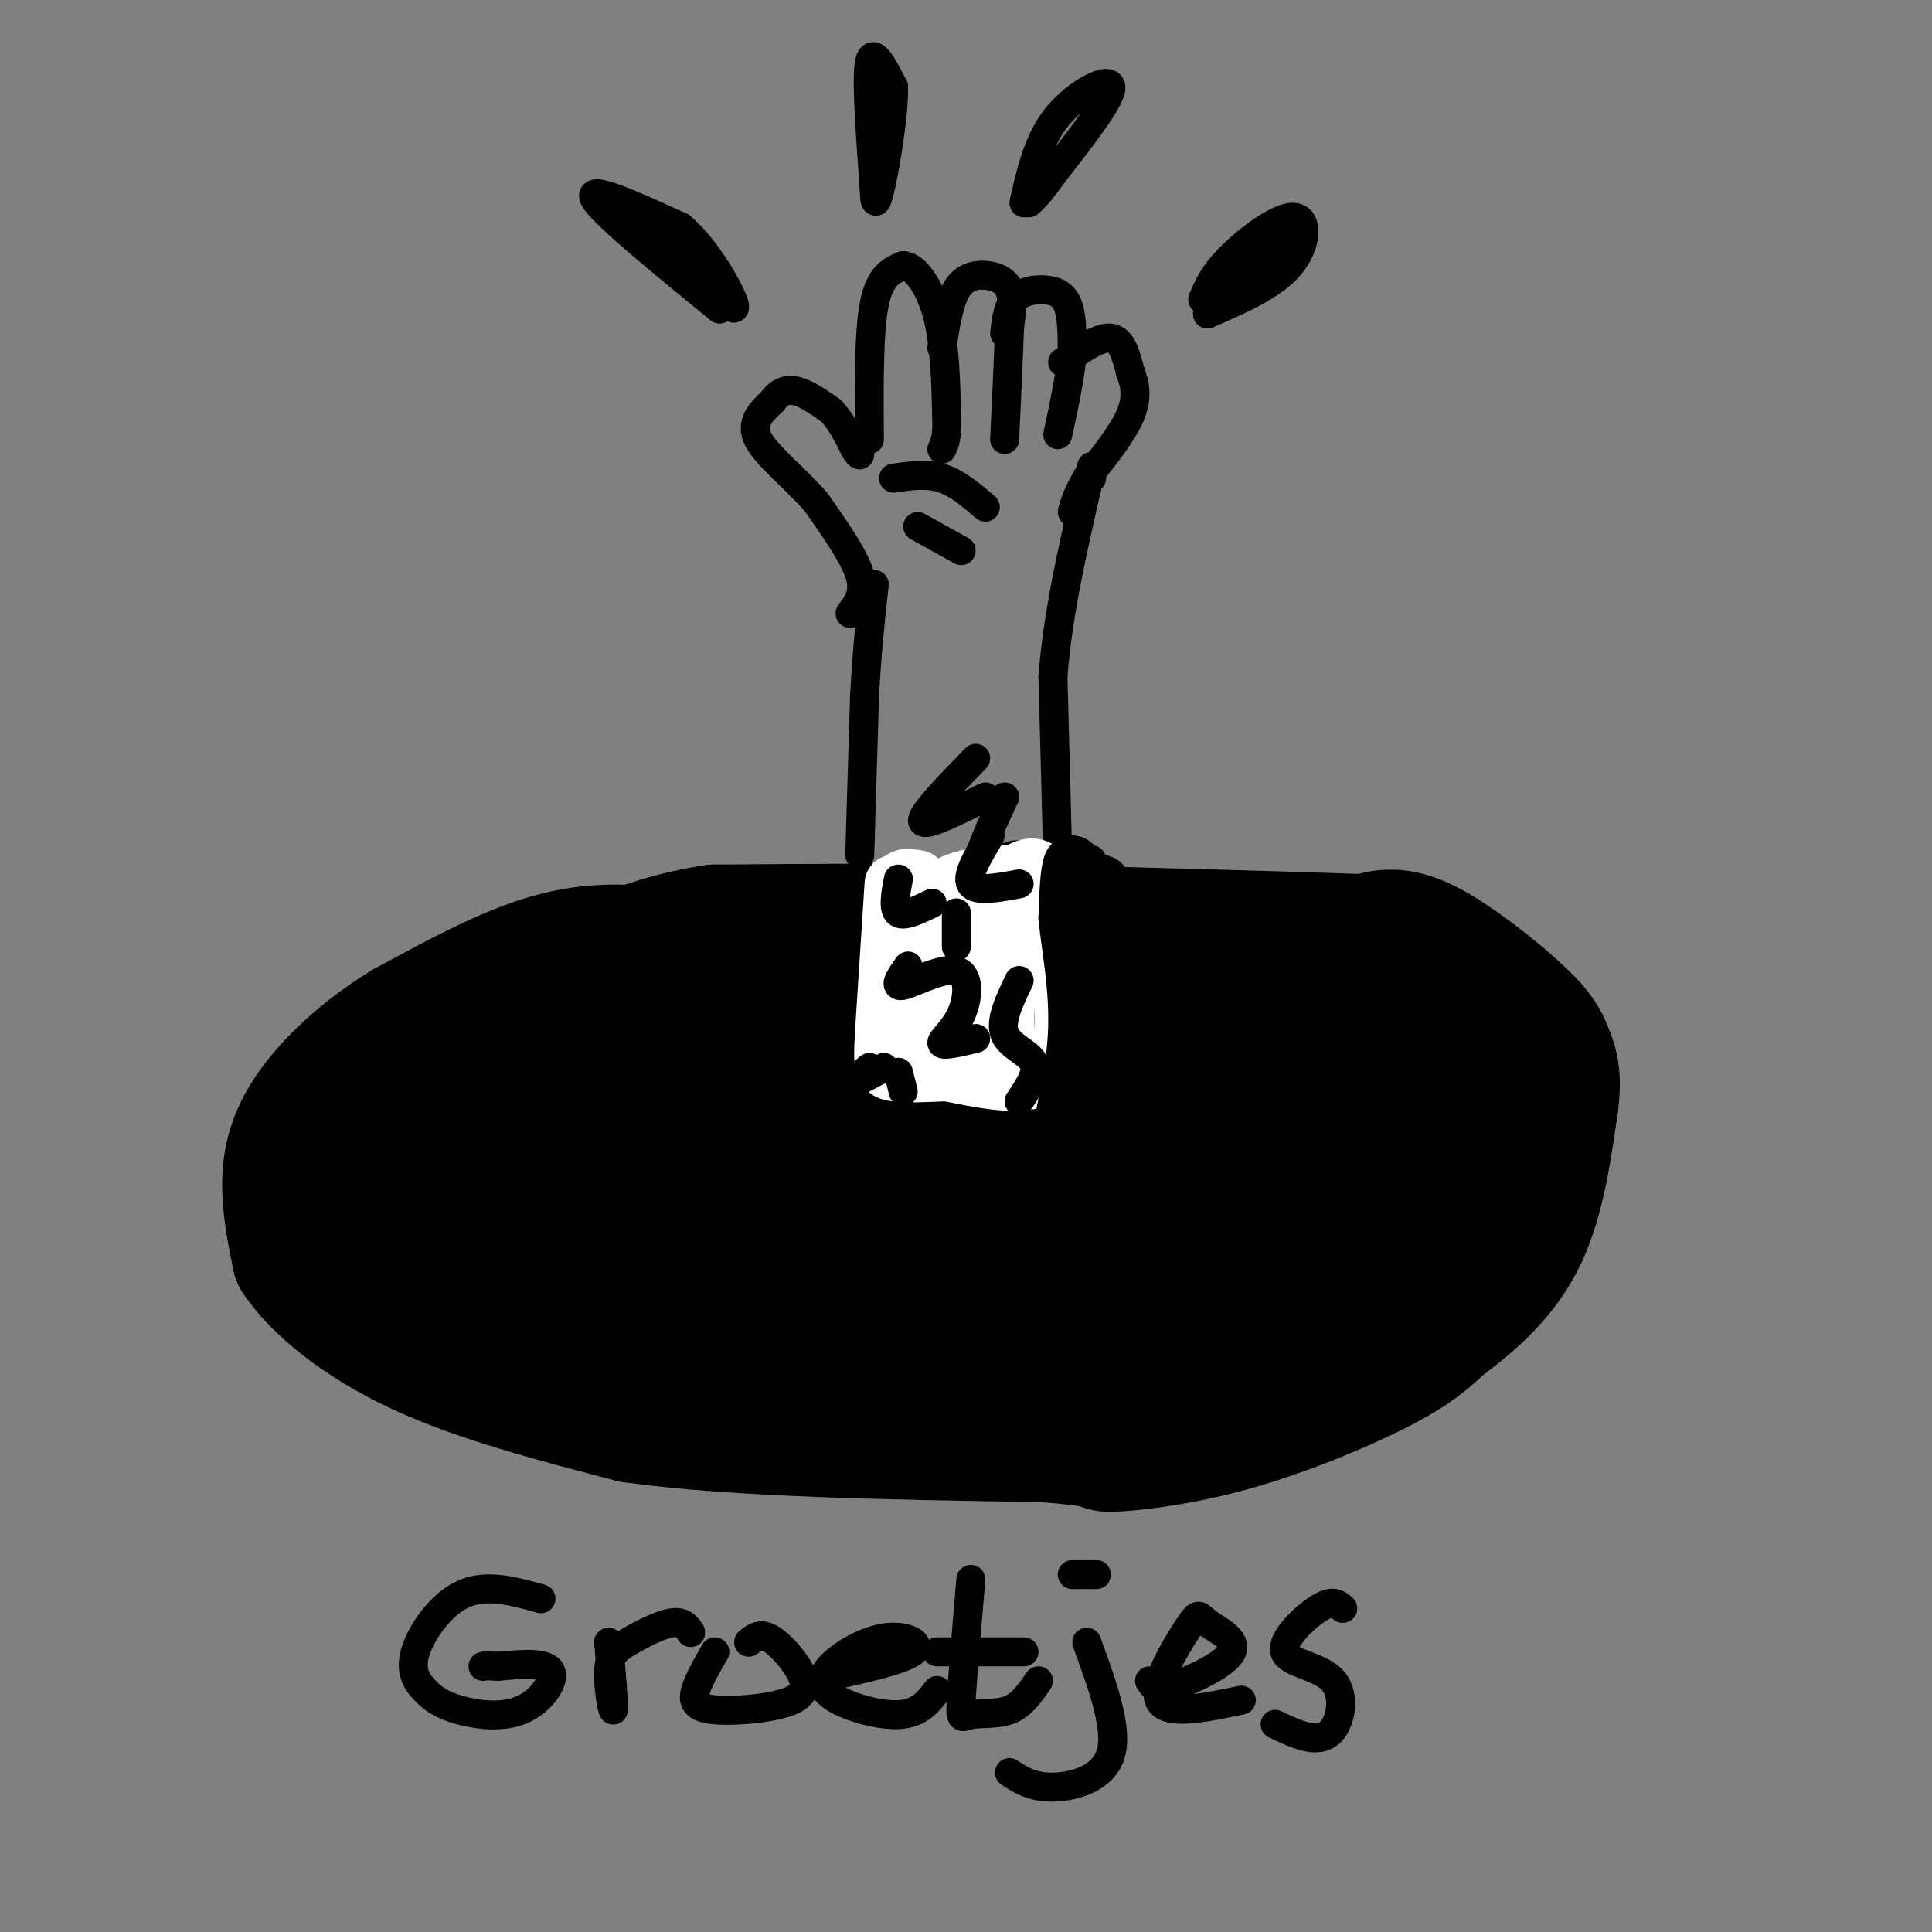 <svg viewBox='0 0 400 400' version='1.1' xmlns='http://www.w3.org/2000/svg' xmlns:xlink='http://www.w3.org/1999/xlink'><rect x="0" y="0" width="400" height="400" fill="#808080" stroke="none"/><g fill='none' stroke='#000000' stroke-width='28' stroke-linecap='round' stroke-linejoin='round'><path d='M159,202c-6.867,-1.489 -13.733,-2.978 -21,-4c-7.267,-1.022 -14.933,-1.578 -24,1c-9.067,2.578 -19.533,8.289 -30,14'/><path d='M84,213c-8.619,5.298 -15.167,11.542 -19,17c-3.833,5.458 -4.952,10.131 -5,15c-0.048,4.869 0.976,9.935 2,15'/><path d='M62,260c3.911,5.933 12.689,13.267 25,19c12.311,5.733 28.156,9.867 44,14'/><path d='M131,293c21.500,3.000 53.250,3.500 85,4'/><path d='M216,297c15.319,1.152 11.116,2.030 14,2c2.884,-0.030 12.853,-0.970 24,-4c11.147,-3.030 23.470,-8.152 31,-12c7.530,-3.848 10.265,-6.424 13,-9'/><path d='M298,274c5.267,-3.933 11.933,-9.267 16,-17c4.067,-7.733 5.533,-17.867 7,-28'/><path d='M321,229c0.955,-6.558 -0.156,-8.954 -1,-11c-0.844,-2.046 -1.419,-3.743 -6,-8c-4.581,-4.257 -13.166,-11.073 -19,-14c-5.834,-2.927 -8.917,-1.963 -12,-1'/><path d='M283,195c-13.500,-0.500 -41.250,-1.250 -69,-2'/><path d='M214,193c-22.500,-0.333 -44.250,-0.167 -66,0'/><path d='M148,193c-16.955,2.551 -26.343,8.929 -32,13c-5.657,4.071 -7.582,5.837 -12,14c-4.418,8.163 -11.329,22.724 -13,25c-1.671,2.276 1.896,-7.733 3,-13c1.104,-5.267 -0.256,-5.790 -3,-1c-2.744,4.790 -6.872,14.895 -11,25'/><path d='M80,256c-2.223,6.282 -2.281,9.488 0,3c2.281,-6.488 6.901,-22.668 10,-28c3.099,-5.332 4.676,0.185 1,13c-3.676,12.815 -12.604,32.930 -6,24c6.604,-8.930 28.739,-46.904 32,-48c3.261,-1.096 -12.354,34.687 -16,45c-3.646,10.313 4.677,-4.843 13,-20'/><path d='M114,245c9.082,-15.283 25.287,-43.490 22,-32c-3.287,11.490 -26.067,62.678 -22,59c4.067,-3.678 34.979,-62.221 40,-64c5.021,-1.779 -15.851,53.206 -16,62c-0.149,8.794 20.426,-28.603 41,-66'/><path d='M179,204c-1.525,9.114 -25.837,64.900 -22,66c3.837,1.100 35.823,-52.484 48,-72c12.177,-19.516 4.545,-4.964 4,-3c-0.545,1.964 5.998,-8.662 0,8c-5.998,16.662 -24.535,60.610 -26,67c-1.465,6.390 14.144,-24.780 26,-43c11.856,-18.220 19.959,-23.492 23,-24c3.041,-0.508 1.021,3.746 -1,8'/><path d='M231,211c-10.711,17.279 -36.988,56.475 -35,57c1.988,0.525 32.243,-37.623 45,-52c12.757,-14.377 8.017,-4.984 6,-1c-2.017,3.984 -1.309,2.560 0,3c1.309,0.440 3.221,2.744 -7,18c-10.221,15.256 -32.576,43.464 -29,40c3.576,-3.464 33.082,-38.598 47,-54c13.918,-15.402 12.247,-11.070 12,-8c-0.247,3.070 0.929,4.877 -3,12c-3.929,7.123 -12.965,19.561 -22,32'/><path d='M245,258c-11.195,15.115 -28.184,36.901 -18,25c10.184,-11.901 47.540,-57.490 50,-56c2.460,1.490 -29.976,50.060 -33,54c-3.024,3.940 23.365,-36.748 36,-54c12.635,-17.252 11.517,-11.068 12,-7c0.483,4.068 2.567,6.019 2,11c-0.567,4.981 -3.783,12.990 -7,21'/><path d='M287,252c-4.490,10.582 -12.214,26.539 -14,26c-1.786,-0.539 2.366,-17.572 6,-28c3.634,-10.428 6.750,-14.249 10,-17c3.250,-2.751 6.632,-4.431 8,-1c1.368,3.431 0.720,11.972 -4,20c-4.720,8.028 -13.513,15.544 -19,19c-5.487,3.456 -7.670,2.854 -11,1c-3.330,-1.854 -7.809,-4.958 -17,-6c-9.191,-1.042 -23.096,-0.021 -37,1'/><path d='M209,267c-14.939,-0.522 -33.788,-2.325 -43,-2c-9.212,0.325 -8.788,2.780 2,3c10.788,0.220 31.939,-1.794 43,-2c11.061,-0.206 12.030,1.397 13,3'/><path d='M224,269c-0.238,1.998 -7.332,5.494 -16,6c-8.668,0.506 -18.911,-1.979 -26,-2c-7.089,-0.021 -11.026,2.423 -11,4c0.026,1.577 4.013,2.289 8,3'/><path d='M179,280c4.167,0.667 10.583,0.833 17,1'/></g>
<g fill='none' stroke='#000000' stroke-width='6' stroke-linecap='round' stroke-linejoin='round'><path d='M178,177c0.000,0.000 1.000,-33.000 1,-33'/><path d='M179,144c0.500,-9.333 1.250,-16.167 2,-23'/><path d='M226,178c0.000,0.000 -1.000,0.000 -1,0'/><path d='M219,178c0.000,0.000 -1.000,-38.000 -1,-38'/><path d='M218,140c1.000,-12.833 4.000,-25.917 7,-39'/><path d='M225,101c1.333,-6.833 1.167,-4.417 1,-2'/><path d='M176,127c1.583,-2.083 3.167,-4.167 2,-8c-1.167,-3.833 -5.083,-9.417 -9,-15'/><path d='M169,104c-4.200,-4.867 -10.200,-9.533 -12,-13c-1.800,-3.467 0.600,-5.733 3,-8'/><path d='M160,83c1.267,-1.867 2.933,-2.533 5,-2c2.067,0.533 4.533,2.267 7,4'/><path d='M172,85c2.000,2.000 3.500,5.000 5,8'/><path d='M177,93c1.000,1.500 1.000,1.250 1,1'/><path d='M180,91c-0.083,-11.000 -0.167,-22.000 1,-28c1.167,-6.000 3.583,-7.000 6,-8'/><path d='M187,55c2.400,0.044 5.400,4.156 7,10c1.600,5.844 1.800,13.422 2,21'/><path d='M196,86c0.167,4.667 -0.417,5.833 -1,7'/><path d='M195,72c0.738,-4.690 1.476,-9.381 3,-12c1.524,-2.619 3.833,-3.167 6,-3c2.167,0.167 4.190,1.048 5,3c0.810,1.952 0.405,4.976 0,8'/><path d='M209,68c-0.167,5.167 -0.583,14.083 -1,23'/><path d='M208,69c0.310,-2.702 0.619,-5.405 2,-7c1.381,-1.595 3.833,-2.083 6,-2c2.167,0.083 4.048,0.738 5,3c0.952,2.262 0.976,6.131 1,10'/><path d='M222,73c-0.333,4.500 -1.667,10.750 -3,17'/><path d='M220,75c3.833,-2.667 7.667,-5.333 10,-5c2.333,0.333 3.167,3.667 4,7'/><path d='M234,77c1.022,2.511 1.578,5.289 0,9c-1.578,3.711 -5.289,8.356 -9,13'/><path d='M225,99c-2.000,3.333 -2.500,5.167 -3,7'/><path d='M185,99c3.417,-0.500 6.833,-1.000 10,0c3.167,1.000 6.083,3.500 9,6'/><path d='M190,109c0.000,0.000 9.000,5.000 9,5'/><path d='M202,157c-5.667,5.833 -11.333,11.667 -11,13c0.333,1.333 6.667,-1.833 13,-5'/><path d='M208,165c-2.333,5.000 -4.667,10.000 -5,12c-0.333,2.000 1.333,1.000 3,0'/><path d='M210,177c0.000,0.000 0.100,0.100 0.1,0.1'/></g>
<g fill='none' stroke='#ffffff' stroke-width='12' stroke-linecap='round' stroke-linejoin='round'><path d='M185,183c0.000,0.000 -2.000,31.000 -2,31'/><path d='M183,214c-0.356,6.600 -0.244,7.600 2,8c2.244,0.400 6.622,0.200 11,0'/><path d='M196,222c6.289,1.111 16.511,3.889 21,0c4.489,-3.889 3.244,-14.444 2,-25'/><path d='M219,197c-0.089,-7.444 -1.311,-13.556 -3,-16c-1.689,-2.444 -3.844,-1.222 -6,0'/><path d='M210,181c-4.578,0.044 -13.022,0.156 -17,5c-3.978,4.844 -3.489,14.422 -3,24'/><path d='M190,210c0.000,2.333 1.500,-3.833 3,-10'/><path d='M195,194c-1.244,13.125 -2.488,26.250 -1,22c1.488,-4.250 5.708,-25.875 7,-25c1.292,0.875 -0.345,24.250 0,28c0.345,3.750 2.673,-12.125 5,-28'/><path d='M206,191c1.222,4.133 1.778,28.467 2,31c0.222,2.533 0.111,-16.733 0,-36'/><path d='M208,186c0.356,-2.311 1.244,9.911 -2,12c-3.244,2.089 -10.622,-5.956 -18,-14'/><path d='M188,184c-2.667,-2.667 -0.333,-2.333 2,-2'/></g>
<g fill='none' stroke='#000000' stroke-width='12' stroke-linecap='round' stroke-linejoin='round'><path d='M228,183c0.000,0.000 -3.000,-1.000 -3,-1'/><path d='M225,182c-1.000,-0.667 -2.000,-1.833 -3,-3'/><path d='M222,179c-0.667,1.333 -0.833,6.167 -1,11'/><path d='M221,190c0.511,5.578 2.289,14.022 2,23c-0.289,8.978 -2.644,18.489 -5,28'/><path d='M218,241c-1.333,5.167 -2.167,4.083 -3,3'/></g>
<g fill='none' stroke='#000000' stroke-width='6' stroke-linecap='round' stroke-linejoin='round'><path d='M205,173c-2.500,4.167 -5.000,8.333 -4,10c1.000,1.667 5.500,0.833 10,0'/><path d='M188,200c-1.595,2.254 -3.190,4.507 -1,4c2.190,-0.507 8.164,-3.775 11,-3c2.836,0.775 2.533,5.593 1,9c-1.533,3.407 -4.295,5.402 -4,6c0.295,0.598 3.648,-0.201 7,-1'/><path d='M211,203c-2.000,4.156 -4.000,8.311 -3,11c1.000,2.689 5.000,3.911 6,6c1.000,2.089 -1.000,5.044 -3,8'/><path d='M180,221c-1.750,1.500 -3.500,3.000 -3,3c0.500,0.000 3.250,-1.500 6,-3'/><path d='M186,222c0.000,0.000 1.000,4.000 1,4'/><path d='M186,182c-0.583,3.083 -1.167,6.167 0,7c1.167,0.833 4.083,-0.583 7,-2'/><path d='M198,189c0.000,0.000 0.000,7.000 0,7'/><path d='M149,64c-12.333,-10.083 -24.667,-20.167 -26,-23c-1.333,-2.833 8.333,1.583 18,6'/><path d='M141,47c5.511,4.711 10.289,13.489 11,16c0.711,2.511 -2.644,-1.244 -6,-5'/><path d='M146,58c-2.833,-3.000 -6.917,-8.000 -11,-13'/><path d='M181,39c-0.833,-11.250 -1.667,-22.500 -1,-26c0.667,-3.500 2.833,0.750 5,5'/><path d='M185,18c0.156,5.844 -1.956,17.956 -3,22c-1.044,4.044 -1.022,0.022 -1,-4'/><path d='M212,42c1.467,-6.533 2.933,-13.067 7,-18c4.067,-4.933 10.733,-8.267 11,-6c0.267,2.267 -5.867,10.133 -12,18'/><path d='M218,36c-2.833,4.000 -3.917,5.000 -5,6'/><path d='M249,62c1.137,-2.661 2.274,-5.321 6,-9c3.726,-3.679 10.042,-8.375 13,-8c2.958,0.375 2.560,5.821 -1,10c-3.560,4.179 -10.280,7.089 -17,10'/><path d='M250,65c0.067,-1.422 8.733,-9.978 13,-13c4.267,-3.022 4.133,-0.511 4,2'/><path d='M112,331c-5.603,-1.567 -11.205,-3.134 -16,-1c-4.795,2.134 -8.782,7.969 -10,12c-1.218,4.031 0.334,6.260 2,8c1.666,1.740 3.447,2.992 7,4c3.553,1.008 8.880,1.771 13,0c4.120,-1.771 7.034,-6.078 6,-8c-1.034,-1.922 -6.017,-1.461 -11,-1'/><path d='M103,345c-2.333,-0.167 -2.667,-0.083 -3,0'/><path d='M126,340c0.592,6.676 1.183,13.352 1,14c-0.183,0.648 -1.142,-4.734 -1,-8c0.142,-3.266 1.384,-4.418 4,-6c2.616,-1.582 6.604,-3.595 9,-4c2.396,-0.405 3.198,0.797 4,2'/><path d='M148,342c-1.677,2.911 -3.355,5.822 -4,8c-0.645,2.178 -0.259,3.622 4,4c4.259,0.378 12.389,-0.311 16,-2c3.611,-1.689 2.703,-4.378 1,-7c-1.703,-2.622 -4.201,-5.178 -6,-6c-1.799,-0.822 -2.900,0.089 -4,1'/><path d='M172,347c7.452,-1.668 14.904,-3.336 17,-5c2.096,-1.664 -1.165,-3.324 -5,-3c-3.835,0.324 -8.244,2.633 -11,5c-2.756,2.367 -3.857,4.791 -1,7c2.857,2.209 9.674,4.203 14,4c4.326,-0.203 6.163,-2.601 8,-5'/><path d='M201,327c-0.869,10.232 -1.738,20.464 -2,25c-0.262,4.536 0.083,3.375 2,3c1.917,-0.375 5.405,0.036 8,-1c2.595,-1.036 4.298,-3.518 6,-6'/><path d='M194,342c0.000,0.000 18.000,0.000 18,0'/><path d='M225,340c3.244,8.867 6.489,17.733 5,23c-1.489,5.267 -7.711,6.933 -12,7c-4.289,0.067 -6.644,-1.467 -9,-3'/><path d='M222,326c0.000,0.000 5.000,0.000 5,0'/><path d='M238,348c0.615,1.057 1.230,2.115 5,1c3.770,-1.115 10.695,-4.401 12,-7c1.305,-2.599 -3.011,-4.511 -5,-6c-1.989,-1.489 -1.651,-2.555 -4,1c-2.349,3.555 -7.385,11.730 -6,15c1.385,3.270 9.193,1.635 17,0'/><path d='M278,333c-1.027,-0.928 -2.054,-1.856 -5,0c-2.946,1.856 -7.810,6.498 -7,9c0.810,2.502 7.295,2.866 10,6c2.705,3.134 1.630,9.038 -1,11c-2.630,1.962 -6.815,-0.019 -11,-2'/></g>
</svg>